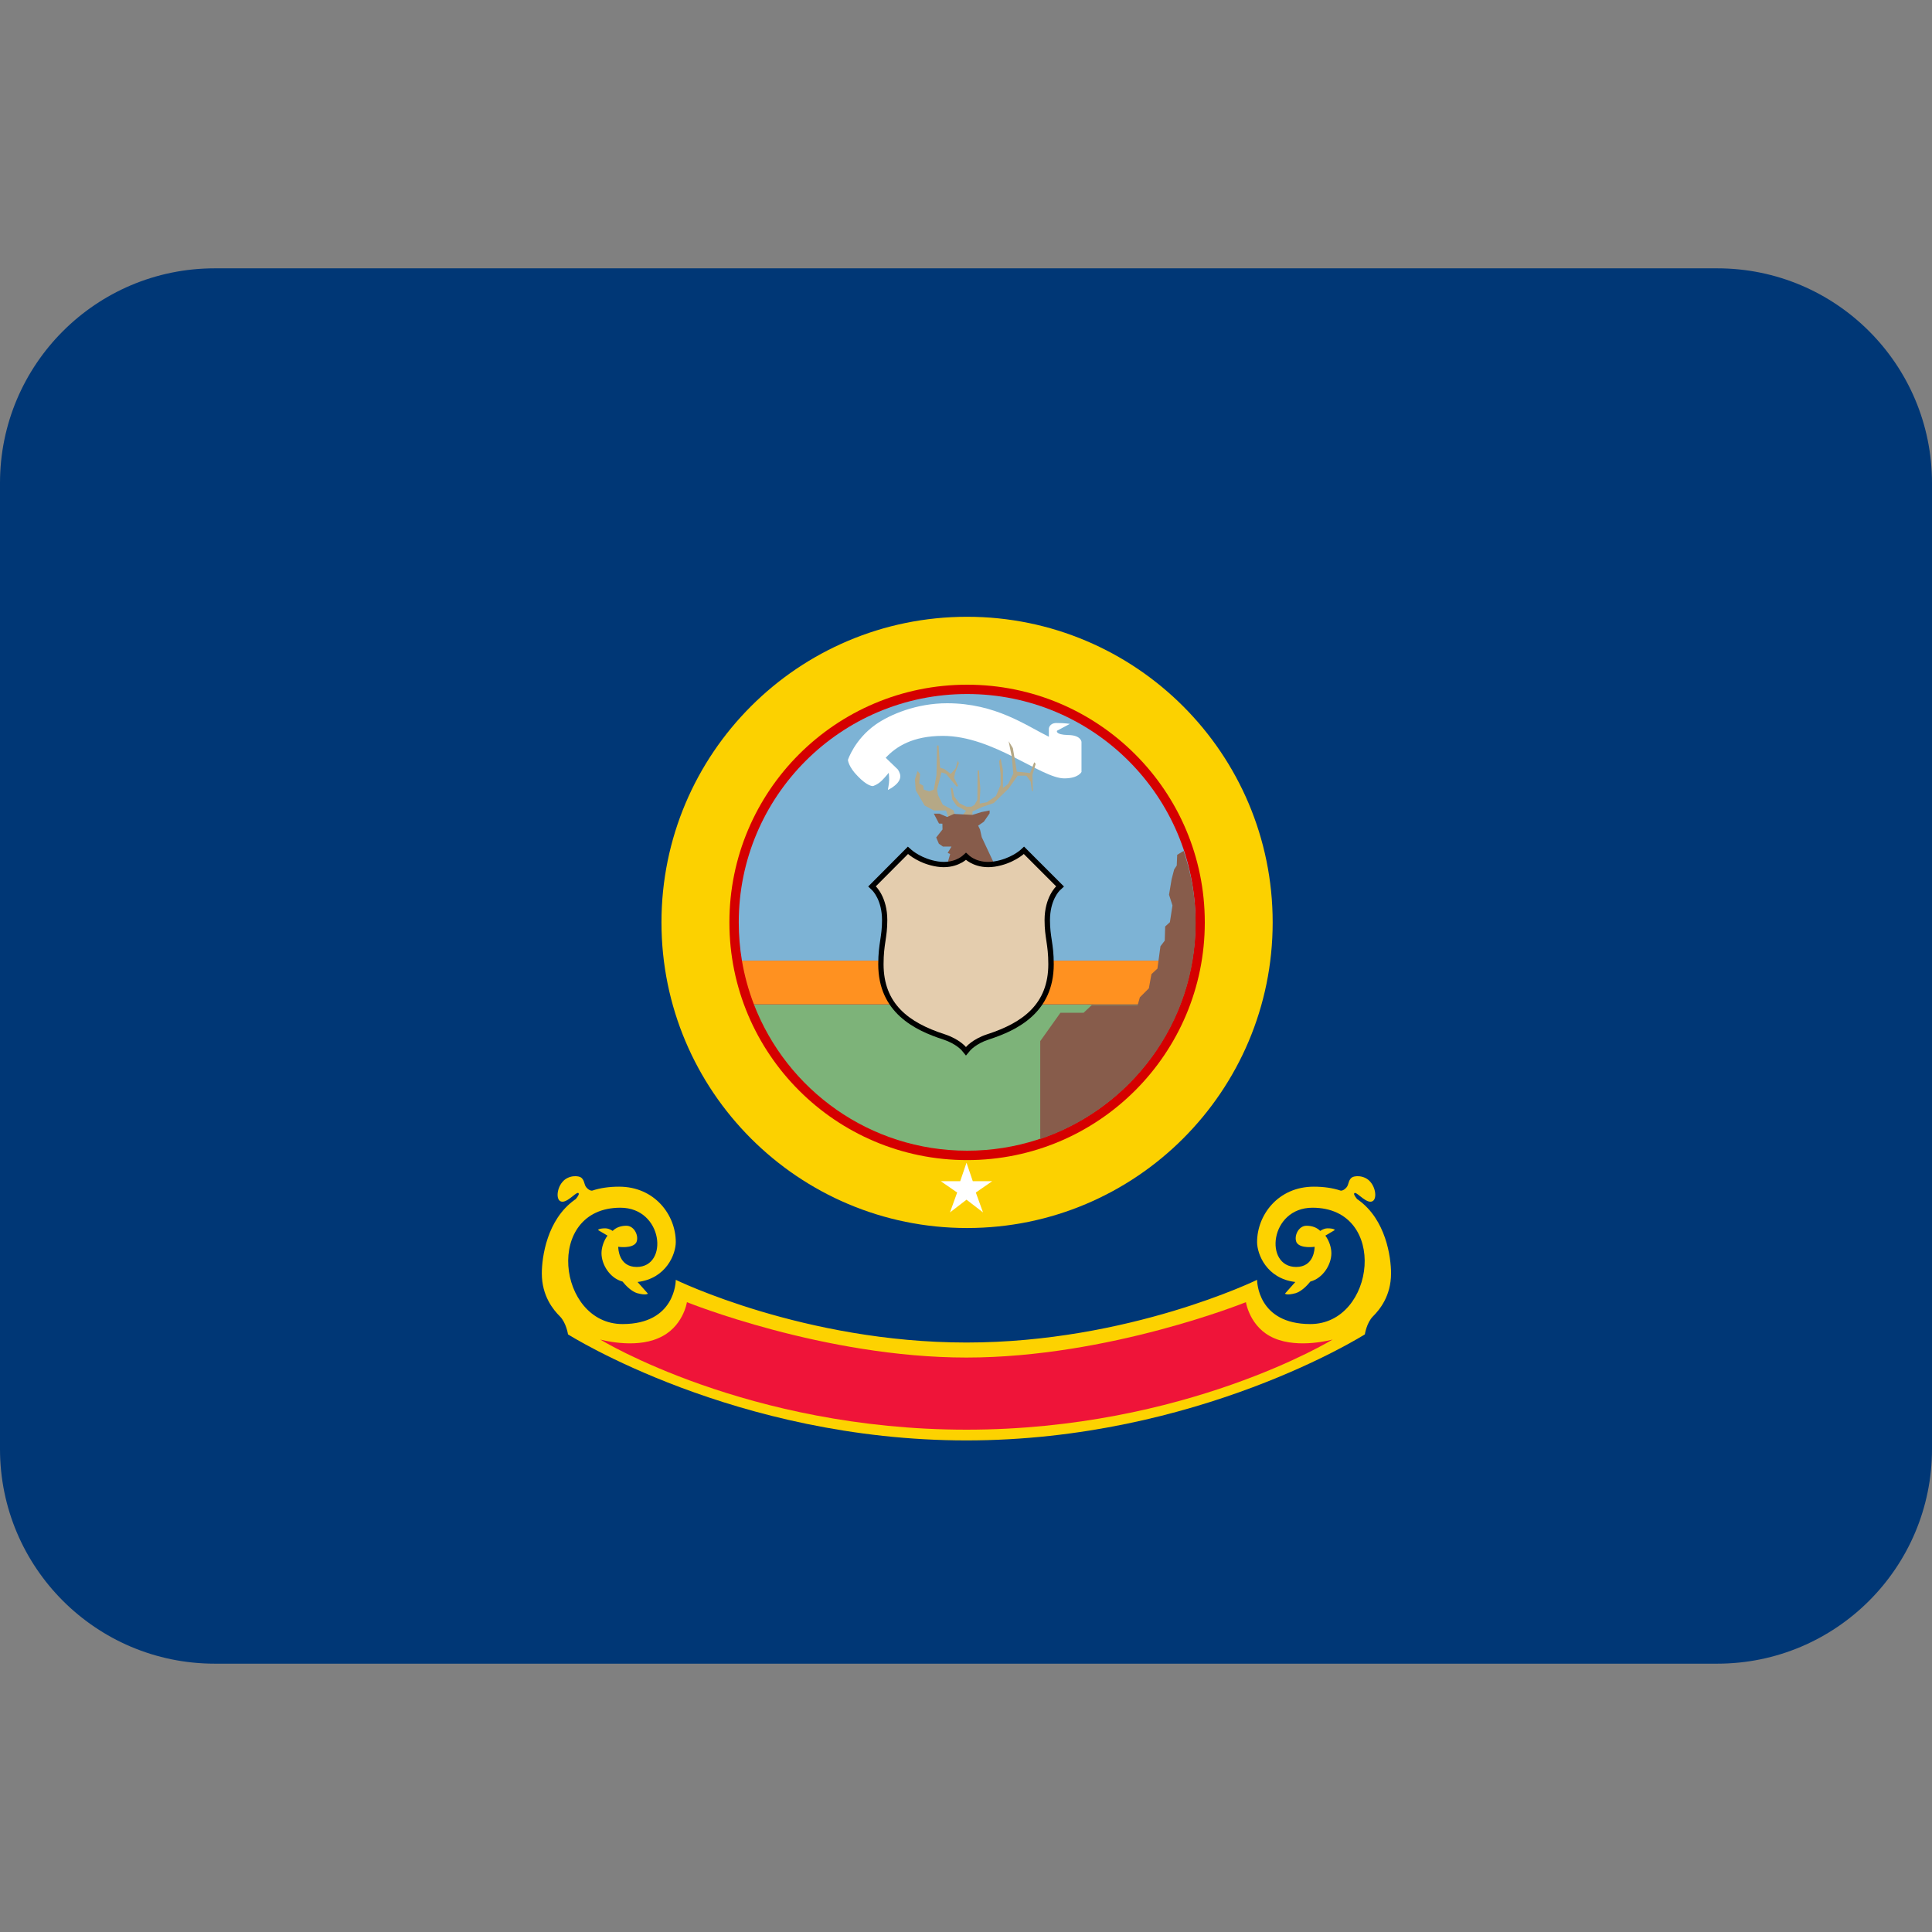 <svg xmlns="http://www.w3.org/2000/svg" viewBox="0 0 45 45"><rect x="0" y="0" width="45" height="45" fill="#808080" stroke="none"/><path fill="#003776" d="m 45,33.75 c 0,2.761 -2.239,5 -5,5 H 5 c -2.761,0 -5,-2.239 -5,-5 v -22.5 c 0,-2.761 2.239,-5 5,-5 h 35 c 2.761,0 5,2.239 5,5 z"/><path fill="#FDD200" d="m 32.4,29.66 c 0,0.53 -0.27,0.85 -0.42,1 -0.15,0.15 -0.19,0.42 -0.19,0.42 0,0 -3.89,2.47 -9.28,2.47 -5.39,0 -9.28,-2.47 -9.28,-2.47 0,0 -0.04,-0.27 -0.19,-0.42 -0.15,-0.15 -0.42,-0.47 -0.42,-1 0,-0.38 0.12,-1.25 0.76,-1.71 0,0 0.01,-0.01 0.03,-0.02 0.03,-0.04 0.08,-0.1 0.07,-0.13 -0.03,-0.08 -0.23,0.19 -0.38,0.19 -0.16,0 -0.14,-0.3 0,-0.46 0.13,-0.16 0.38,-0.16 0.45,-0.09 0.07,0.07 0.05,0.15 0.11,0.22 0.08,0.09 0.14,0.07 0.14,0.07 0.18,-0.06 0.39,-0.09 0.62,-0.09 0.83,0 1.32,0.66 1.32,1.29 0,0.28 -0.22,0.85 -0.89,0.93 l 0.24,0.27 c 0,0 -0.03,0.05 -0.25,-0.01 -0.13,-0.04 -0.26,-0.17 -0.34,-0.27 -0.3,-0.08 -0.49,-0.4 -0.49,-0.66 0,-0.13 0.05,-0.29 0.14,-0.41 l -0.22,-0.13 c 0,0 0.01,-0.04 0.17,-0.04 0.05,0 0.11,0.02 0.17,0.06 0.08,-0.08 0.19,-0.12 0.32,-0.12 0.19,0 0.3,0.25 0.23,0.39 -0.09,0.15 -0.42,0.1 -0.42,0.1 0,0.04 0.01,0.47 0.43,0.47 0.75,0 0.62,-1.38 -0.38,-1.38 -1.78,0 -1.47,2.71 0.05,2.71 1.23,0 1.24,-1 1.24,-1.03 0,0 2.99,1.46 6.77,1.46 3.78,0 6.77,-1.46 6.77,-1.46 0,0.03 0.01,1.03 1.24,1.03 1.52,0 1.83,-2.71 0.05,-2.71 -1,0 -1.13,1.38 -0.38,1.38 0.42,0 0.43,-0.43 0.43,-0.47 0,0 -0.33,0.05 -0.42,-0.1 -0.07,-0.14 0.04,-0.39 0.23,-0.39 0.13,0 0.24,0.04 0.32,0.12 0.06,-0.04 0.12,-0.06 0.17,-0.06 0.16,0 0.17,0.04 0.17,0.04 l -0.22,0.13 c 0.09,0.12 0.14,0.28 0.14,0.41 0,0.26 -0.19,0.58 -0.49,0.66 -0.08,0.1 -0.21,0.23 -0.34,0.27 -0.22,0.06 -0.25,0.01 -0.25,0.01 l 0.24,-0.27 c -0.67,-0.08 -0.89,-0.65 -0.89,-0.93 0,-0.63 0.49,-1.29 1.32,-1.29 0.23,0 0.44,0.03 0.62,0.09 0,0 0.06,0.02 0.14,-0.07 0.06,-0.07 0.04,-0.15 0.11,-0.22 0.07,-0.07 0.32,-0.07 0.45,0.09 0.14,0.16 0.16,0.46 0,0.46 -0.15,0 -0.35,-0.27 -0.38,-0.19 -0.01,0.03 0.04,0.09 0.07,0.13 0.02,0.01 0.03,0.02 0.03,0.02 0.64,0.46 0.76,1.33 0.76,1.71"/><path fill="#EF1439" d="m 31.04,31.2 c 0,0 -3.43,2.1 -8.53,2.1 -5.1,0 -8.53,-2.1 -8.53,-2.1 0,0 0.78,0.22 1.35,-0.03 0.58,-0.24 0.67,-0.84 0.67,-0.84 0,0 3.19,1.29 6.51,1.29 3.32,0 6.51,-1.29 6.51,-1.29 0,0 0.09,0.6 0.66,0.84 0.58,0.25 1.36,0.03 1.36,0.03"/><path fill="#FCD100" d="m 29.643,21.484 c 0,-3.931 -3.187,-7.118 -7.118,-7.118 -3.931,0 -7.118,3.187 -7.118,7.118 0,3.931 3.187,7.119 7.118,7.119 3.931,0 7.118,-3.188 7.118,-7.119"/><path fill="#FFFFFF" d="m 22.658,27.512 h 0.453 l -0.382,0.264 0.167,0.463 -0.384,-0.296 -0.385,0.296 0.167,-0.463 -0.382,-0.264 h 0.453 l 0.147,-0.43 z"/><path fill="#D50000" d="m 28.062,21.484 c 0,-3.058 -2.479,-5.536 -5.536,-5.536 -3.058,0 -5.537,2.478 -5.537,5.536 0,3.058 2.479,5.537 5.537,5.537 3.057,0 5.536,-2.479 5.536,-5.537"/><path fill="#7DB379" d="m 27.494,23.39 c -0.766,1.996 -2.701,3.412 -4.967,3.412 -2.268,0 -4.202,-1.416 -4.969,-3.413 z"/><path fill="#FF9120" d="m 27.494,23.39 c 0.125,-0.324 0.217,-0.664 0.277,-1.015 h -10.49 c 0.059,0.351 0.153,0.69 0.277,1.014 z"/><path fill="#7DB3D5" d="m 27.771,22.375 c 0.049,-0.289 0.075,-0.588 0.075,-0.891 0,-2.938 -2.382,-5.319 -5.32,-5.319 -2.937,0 -5.319,2.381 -5.319,5.319 0,0.303 0.025,0.601 0.074,0.891 z"/><path fill="#875C4B" d="m 27.849,21.5 c 0,2.34 -1.52,4.32 -3.62,5.03 v -2.28 l 0.47,-0.66 h 0.54 l 0.19,-0.18 h 1.07 l 0.05,-0.18 0.21,-0.21 0.06,-0.33 0.14,-0.13 0.07,-0.52 0.1,-0.13 0.01,-0.33 0.11,-0.1 0.06,-0.39 -0.08,-0.25 0.06,-0.36 0.06,-0.23 0.06,-0.09 0.01,-0.25 0.15,-0.09 c 0.18,0.53 0.28,1.09 0.28,1.68"/><path fill="#FFFFFF" d="m 25.19,17.28 v 0.7 c 0,0 -0.07,0.15 -0.4,0.15 -0.54,0 -1.65,-0.99 -2.83,-0.99 -0.7,0 -1.09,0.25 -1.33,0.51 l 0.28,0.27 c 0,0 0.06,0.08 0.06,0.16 0,0.17 -0.23,0.29 -0.29,0.32 0,-0.02 0.03,-0.14 0.03,-0.23 0,-0.11 -0.01,-0.17 -0.01,-0.17 0,0 -0.07,0.09 -0.16,0.18 -0.1,0.1 -0.21,0.13 -0.21,0.13 -0.02,0 -0.14,-0.01 -0.35,-0.23 -0.22,-0.22 -0.23,-0.38 -0.23,-0.38 0,0 0.15,-0.47 0.64,-0.82 0.34,-0.24 0.96,-0.5 1.67,-0.5 1.13,0 1.84,0.52 2.37,0.78 v -0.19 c 0,0 0.01,-0.13 0.18,-0.13 0.18,0 0.31,0.02 0.31,0.02 l -0.3,0.16 c 0,0 -0.05,0.09 0.25,0.1 0.31,0 0.32,0.16 0.32,0.16"/><path fill="#B5A886" d="m 22.651,18.98 v -0.08 l 0.225,-0.103 0.269,-0.092 0.348,-0.339 0.211,-0.299 h 0.201 l 0.101,0.138 0.028,0.219 h 0.025 l -0.012,-0.375 0.076,-0.258 -0.034,-0.037 -0.095,0.251 -0.31,-0.032 -0.092,-0.548 -0.099,-0.161 0.073,0.361 0.037,0.394 -0.122,0.241 -0.12,0.092 v -0.412 l -0.055,-0.274 -0.034,0.065 0.034,0.292 v 0.26 l -0.108,0.256 -0.209,0.145 -0.171,0.034 0.016,-0.347 -0.032,-0.426 h -0.032 l -0.005,0.684 -0.066,0.115 -0.074,0.046 h -0.113 l -0.168,-0.081 -0.117,-0.156 -0.044,-0.201 h -0.037 l 0.032,0.267 0.111,0.155 0.211,0.112 -0.096,0.122 z"/><path fill="#B5A886" d="m 22.24,18.978 -0.028,-0.101 -0.253,-0.134 -0.11,-0.221 -0.023,-0.133 0.103,-0.398 0.104,0.032 0.255,0.304 0.026,-0.028 -0.092,-0.18 0.023,-0.115 0.089,-0.228 -0.025,-0.057 -0.051,0.175 -0.112,0.131 -0.152,-0.113 -0.097,-0.032 -0.037,-0.516 h -0.034 l -0.014,0.689 -0.061,0.338 -0.107,0.041 -0.129,-0.041 -0.012,-0.092 -0.092,-0.051 0.019,-0.216 -0.058,-0.074 -0.062,0.194 0.019,0.255 0.207,0.355 0.215,0.115 h 0.282 l 0.062,0.172 z"/><path fill="#875C4B" d="m 23.165,20.136 -0.299,-0.638 -0.039,-0.177 -0.044,-0.09 0.133,-0.092 0.134,-0.195 v -0.067 l -0.187,0.037 -0.213,0.066 -0.43,-0.022 -0.159,0.071 -0.178,-0.077 H 21.751 l 0.12,0.23 0.079,0.003 0.003,0.135 -0.147,0.186 0.062,0.146 0.095,0.066 h 0.199 l -0.089,0.149 0.058,0.024 -0.051,0.177 z"/><path fill="#000000" d="m 22.499,24.586 -0.097,-0.118 c 0,-9.75e-4 -0.135,-0.16 -0.438,-0.258 -0.648,-0.21 -1.508,-0.619 -1.508,-1.752 0,-0.251 0.024,-0.41 0.047,-0.563 0.021,-0.139 0.041,-0.269 0.041,-0.463 0,-0.47 -0.22,-0.686 -0.23,-0.696 l -0.092,-0.088 0.924,-0.928 0.089,0.079 c 0.003,0.002 0.236,0.209 0.615,0.266 0.358,0.054 0.558,-0.124 0.566,-0.131 l 0.084,-0.075 0.084,0.076 c 0.009,0.007 0.208,0.185 0.566,0.13 0.382,-0.058 0.611,-0.263 0.614,-0.265 l 0.088,-0.081 0.93,0.93 -0.095,0.088 c -0.009,0.009 -0.231,0.225 -0.231,0.695 0,0.194 0.02,0.324 0.041,0.463 0.023,0.153 0.047,0.312 0.047,0.563 0,1.132 -0.86,1.542 -1.508,1.752 -0.303,0.098 -0.438,0.257 -0.439,0.259 z"/><path fill="#E4CDAE" d="m 21.83,20.187 c -0.425,-0.064 -0.68,-0.296 -0.68,-0.296 l -0.751,0.754 c 0,0 0.268,0.248 0.268,0.786 0,0.419 -0.087,0.556 -0.087,1.026 0,0.92 0.58,1.36 1.421,1.632 0.348,0.113 0.498,0.299 0.498,0.299 0,0 0.15,-0.186 0.497,-0.299 0.84,-0.272 1.421,-0.712 1.421,-1.632 0,-0.47 -0.087,-0.607 -0.087,-1.026 0,-0.538 0.27,-0.786 0.27,-0.786 l -0.754,-0.754 c 0,0 -0.255,0.232 -0.679,0.296 -0.423,0.064 -0.668,-0.161 -0.668,-0.161 0,0 -0.245,0.225 -0.669,0.161"/></svg>